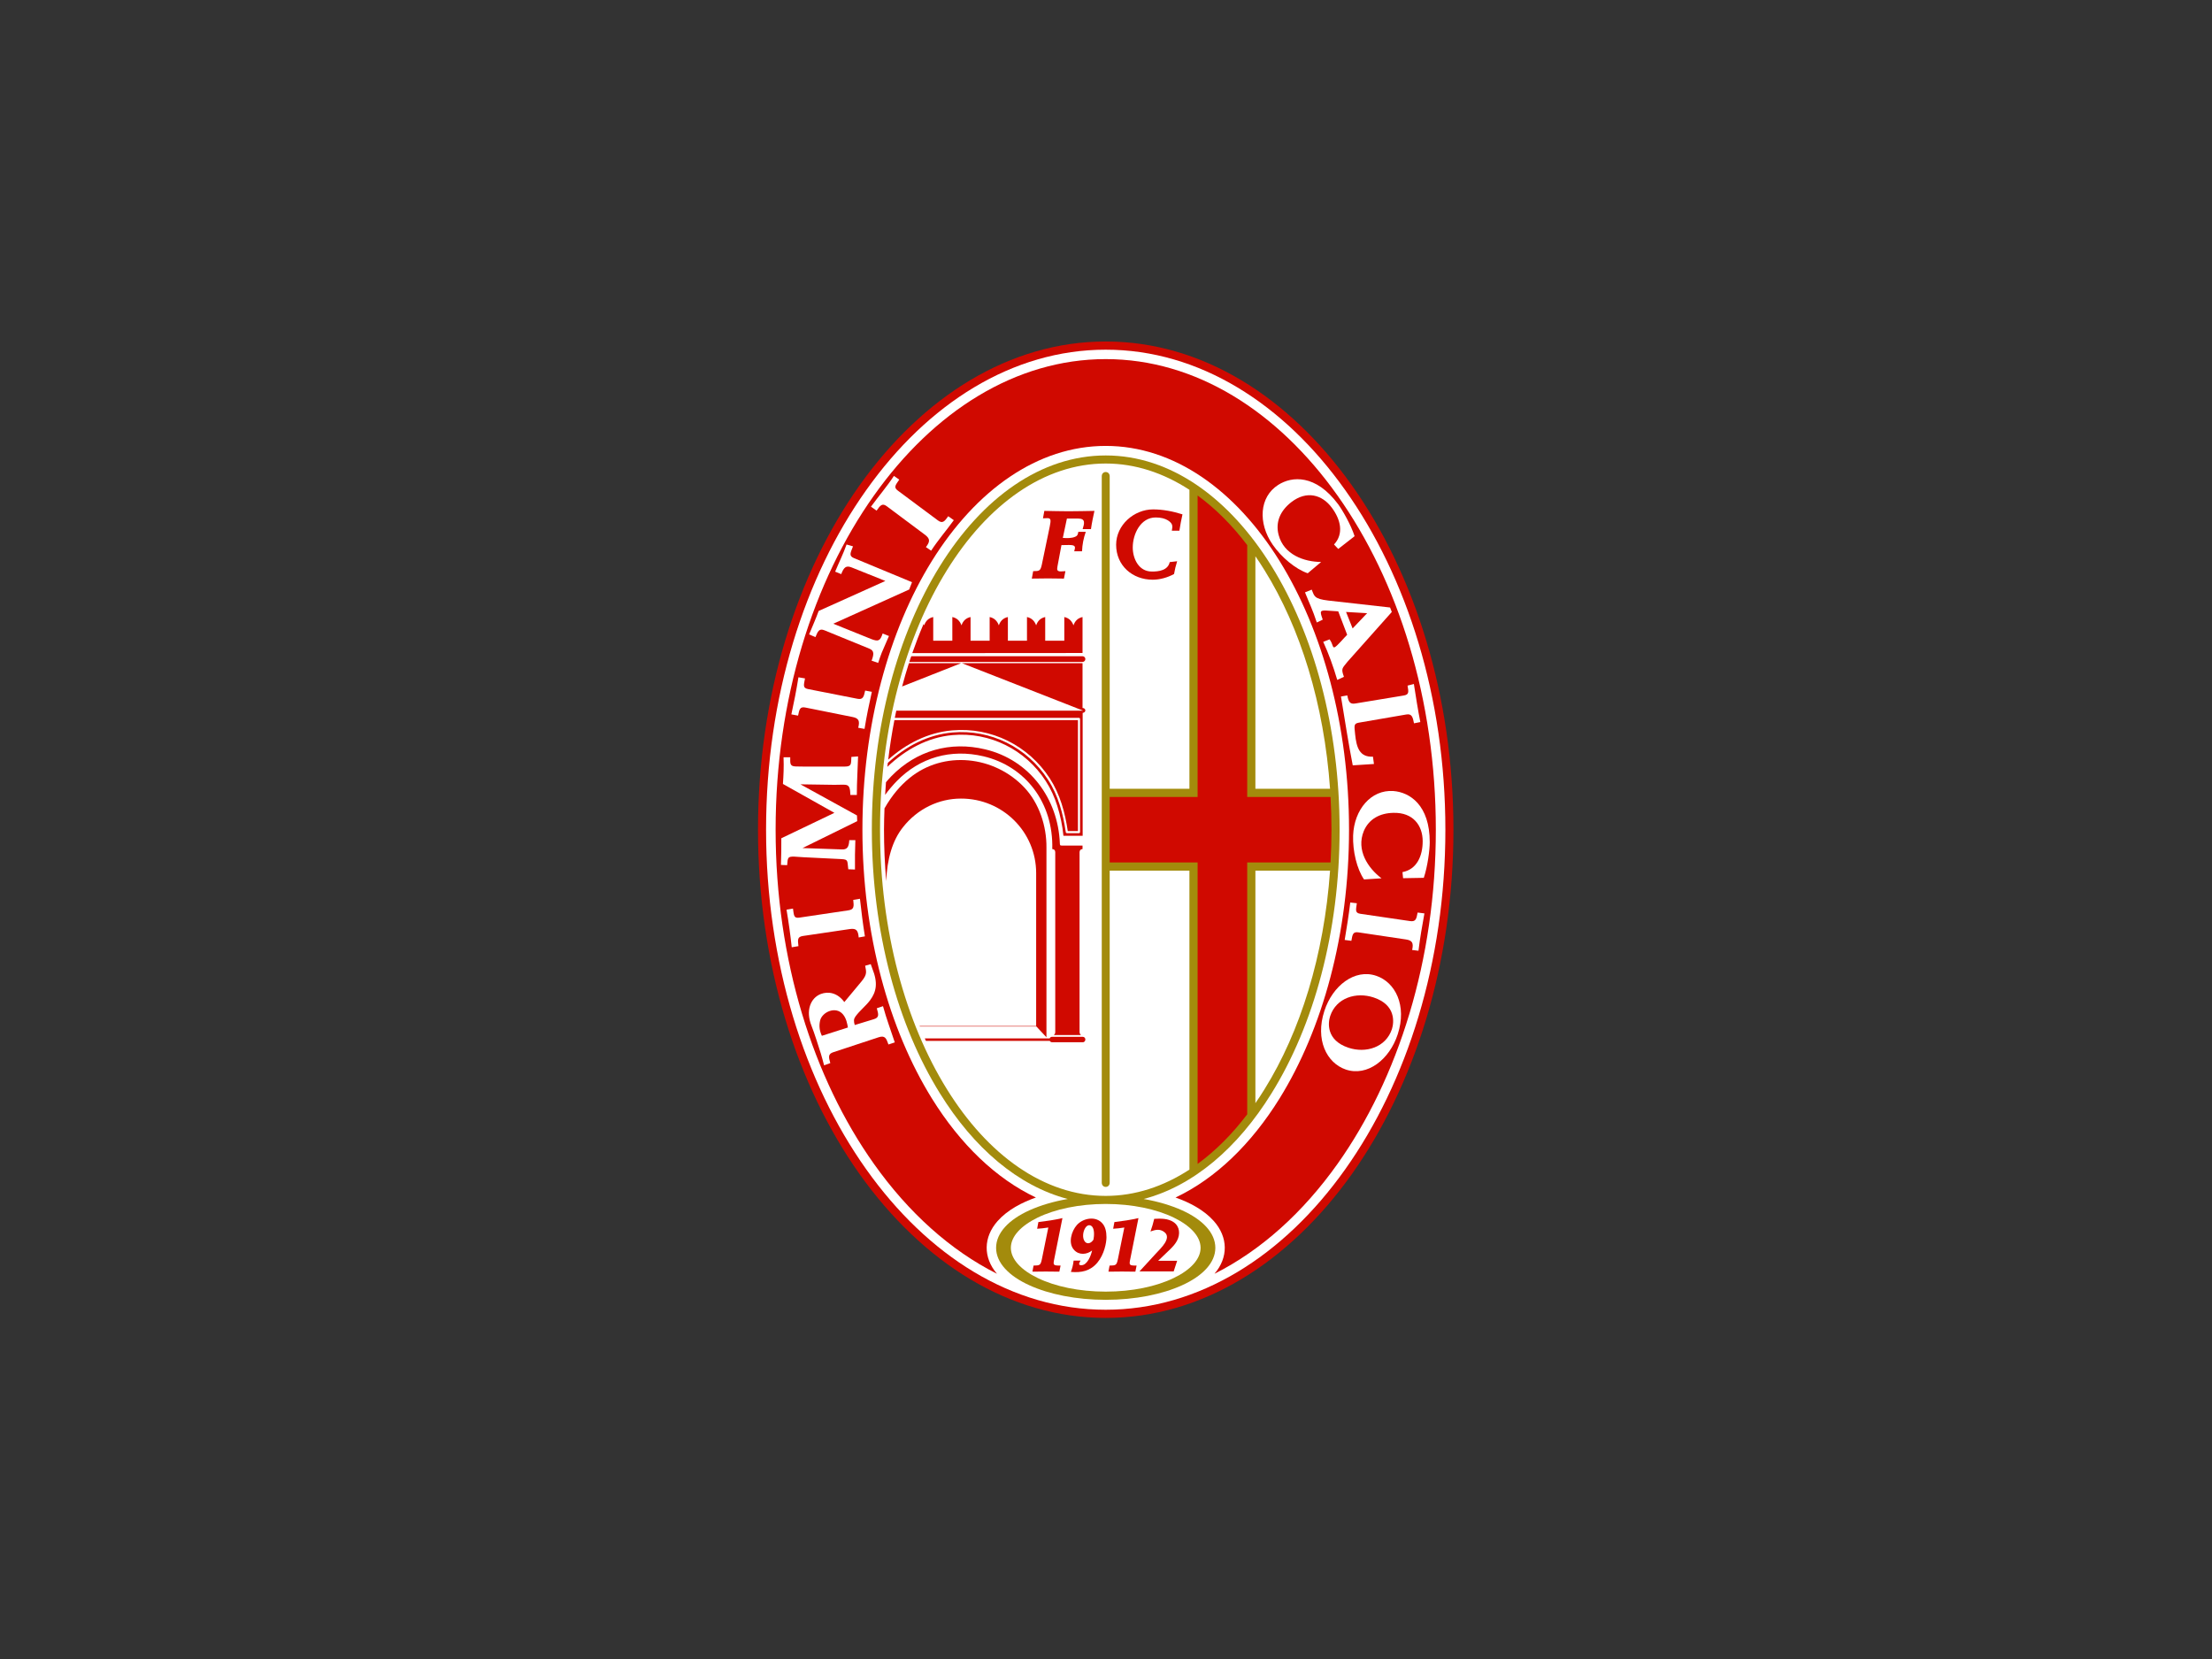 <?xml version="1.0" encoding="UTF-8" standalone="no"?>
<!-- Created with Inkscape (http://www.inkscape.org/) -->

<svg
   version="1.1"
   id="svg2"
   width="1066.667"
   height="800"
   viewBox="0 0 1066.667 800"
   sodipodi:docname="Rimini Calcio FC.ai"
   xmlns:inkscape="http://www.inkscape.org/namespaces/inkscape"
   xmlns:sodipodi="http://sodipodi.sourceforge.net/DTD/sodipodi-0.dtd"
   xmlns="http://www.w3.org/2000/svg"
   xmlns:svg="http://www.w3.org/2000/svg">
  <rect x="0" y="0" width="1066.667" height="800" fill="#333333" stroke="none"/>
  <defs
     id="defs6">
    <clipPath
       clipPathUnits="userSpaceOnUse"
       id="clipPath16">
      <path
         d="M 0,600 H 800 V 0 H 0 Z"
         id="path14" />
    </clipPath>
  </defs>
  <sodipodi:namedview
     id="namedview4"
     pagecolor="#ffffff"
     bordercolor="#000000"
     borderopacity="0.25"
     inkscape:showpageshadow="2"
     inkscape:pageopacity="0.0"
     inkscape:pagecheckerboard="0"
     inkscape:deskcolor="#d1d1d1" />
  <g
     id="g8"
     inkscape:groupmode="layer"
     inkscape:label="Rimini Calcio FC"
     transform="matrix(1.333,0,0,-1.333,0,800)">
    <g
       id="g10">
      <g
         id="g12"
         clip-path="url(#clipPath16)">
        <g
           id="g18"
           transform="translate(400,476.613)">
          <path
             d="m 0,0 c 34.722,0 66.213,-19.917 89.047,-52.038 22.699,-31.984 36.74,-76.037 36.74,-124.575 0,-48.539 -14.041,-92.59 -36.74,-124.576 C 66.213,-333.308 34.722,-353.226 0,-353.226 c -34.722,0 -66.213,19.918 -89.047,52.037 -22.699,31.986 -36.74,76.037 -36.74,124.576 0,48.538 14.041,92.591 36.74,124.575 C -66.213,-19.917 -34.722,0 0,0"
             style="fill:#d00900;fill-opacity:1;fill-rule:nonzero;stroke:none"
             id="path20" />
        </g>
        <g
           id="g22"
           transform="translate(400,473.652)">
          <path
             d="m 0,0 c -33.734,0 -64.374,-19.424 -86.624,-50.781 -22.385,-31.491 -36.247,-74.961 -36.247,-122.871 0,-47.91 13.862,-91.38 36.247,-122.871 22.25,-31.357 52.89,-50.781 86.624,-50.781 33.735,0 64.374,19.424 86.624,50.781 22.386,31.491 36.247,74.961 36.247,122.871 0,47.91 -13.861,91.38 -36.247,122.871 C 64.374,-19.424 33.735,0 0,0"
             style="fill:#ffffff;fill-opacity:1;fill-rule:nonzero;stroke:none"
             id="path24" />
        </g>
        <g
           id="g26"
           transform="translate(400,470.243)">
          <path
             d="m 0,0 c -32.568,0 -62.221,-18.886 -83.843,-49.346 -21.981,-30.953 -35.574,-73.705 -35.574,-120.897 0,-47.193 13.593,-89.944 35.574,-120.898 12.471,-17.584 27.634,-31.268 44.501,-39.744 -5.069,5.92 -4.934,13.232 0.225,19.064 3.633,4.082 8.792,6.729 13.861,8.524 -14.445,6.818 -27.364,19.289 -37.638,35.843 -15.521,25.032 -25.121,59.44 -25.121,97.211 0,37.772 9.6,72.18 25.121,97.211 15.971,25.66 38.221,41.63 62.894,41.63 24.673,0 46.924,-15.97 62.894,-41.63 15.521,-25.031 25.122,-59.439 25.122,-97.211 0,-37.771 -9.601,-72.179 -25.122,-97.211 -10.273,-16.554 -23.193,-29.025 -37.638,-35.843 5.069,-1.795 10.227,-4.442 13.861,-8.524 5.16,-5.832 5.294,-13.144 0.226,-19.064 16.866,8.476 32.029,22.16 44.501,39.744 21.98,30.954 35.573,73.705 35.573,120.898 0,47.192 -13.593,89.944 -35.573,120.897 C 62.221,-18.886 32.568,0 0,0"
             style="fill:#d00900;fill-opacity:1;fill-rule:nonzero;stroke:none"
             id="path28" />
        </g>
        <g
           id="g30"
           transform="translate(400,435.387)">
          <path
             d="m 0,0 c 23.417,0 44.636,-15.297 59.978,-40.015 15.208,-24.448 24.628,-58.228 24.628,-95.372 0,-37.144 -9.42,-70.924 -24.628,-95.373 -12.248,-19.783 -28.307,-33.51 -46.251,-38.22 5.249,-0.897 9.959,-2.332 13.862,-4.082 7.447,-3.364 12.067,-8.165 12.067,-13.592 0,-5.383 -4.62,-10.184 -12.067,-13.549 -7.088,-3.229 -16.867,-5.248 -27.589,-5.248 -10.722,0 -20.501,2.019 -27.589,5.248 -7.446,3.365 -12.067,8.166 -12.067,13.549 0,5.427 4.621,10.228 12.067,13.592 3.903,1.75 8.613,3.185 13.862,4.082 -17.944,4.71 -34.003,18.437 -46.251,38.22 -15.208,24.449 -24.627,58.229 -24.627,95.373 0,37.144 9.419,70.924 24.627,95.372 C -44.636,-15.297 -23.417,0 0,0"
             style="fill:#a38b0c;fill-opacity:1;fill-rule:nonzero;stroke:none"
             id="path32" />
        </g>
        <g
           id="g34"
           transform="translate(401.435,314.803)">
          <path
             d="m 0,0 h 28.845 v 108.157 c -9.376,6.101 -19.604,9.51 -30.281,9.51 -22.339,0 -42.706,-14.803 -57.465,-38.624 -14.938,-24.045 -24.179,-57.241 -24.179,-93.847 0,-36.605 9.241,-69.802 24.179,-93.847 14.759,-23.82 35.126,-38.623 57.465,-38.623 10.677,0 20.905,3.408 30.281,9.51 V -29.607 H 0 v -112.868 c 0,-2.063 -2.871,-2.063 -2.871,0 v 255.522 c 0,2.063 2.871,2.063 2.871,0 z"
             style="fill:#ffffff;fill-opacity:1;fill-rule:nonzero;stroke:none"
             id="path36" />
        </g>
        <g
           id="g38"
           transform="translate(377.301,412.643)">
          <path
             d="M 0,0 0.494,2.692 C 3.41,2.647 6.325,2.557 9.241,2.557 c 3.096,0 6.236,0.09 9.376,0.135 -0.493,-2.243 -0.942,-4.352 -1.256,-6.595 h -3.006 c 0.628,2.064 1.122,3.814 -1.57,3.814 H 8.658 l -1.48,-6.998 c 1.435,-0.09 3.184,-0.18 4.531,0.448 0.853,0.359 0.941,0.987 1.076,1.749 h 2.692 c -0.808,-2.333 -1.256,-4.575 -1.346,-7.043 h -2.826 c 0.448,1.616 0.628,2.288 -1.884,2.288 -0.942,0 -1.839,0 -2.736,-0.044 l -1.436,-7.672 c -0.045,-0.269 -0.09,-0.493 -0.09,-0.673 -0.224,-1.659 1.705,-1.076 2.961,-1.076 -0.18,-0.897 -0.359,-1.795 -0.538,-2.692 -3.858,0.09 -7.717,0.09 -11.619,0 l 0.493,2.692 c 2.243,0 2.648,0.089 3.141,2.422 l 2.826,13.593 c 0.09,0.583 0.179,1.076 0.268,1.525 C 3.006,0.539 1.795,0 0,0"
             style="fill:#d00900;fill-opacity:1;fill-rule:nonzero;stroke:none"
             id="path40" />
        </g>
        <g
           id="g42"
           transform="translate(423.148,396.807)">
          <path
             d="M 0,0 C 0.896,0.135 1.793,0.224 2.69,0.314 2.197,-1.256 1.839,-2.736 1.569,-4.307 -0.719,-5.562 -3.5,-6.37 -6.146,-6.37 c -7.357,0 -13.234,5.114 -13.234,12.651 0,7.132 6.46,12.784 13.368,12.784 3.589,0 7.223,-0.717 10.632,-1.794 C 4.171,15.297 3.813,13.368 3.498,11.35 H 0.762 c 0.269,1.525 0.539,2.512 -1.435,3.768 -1.032,0.628 -2.469,1.031 -4.397,1.031 -5.517,0 -8.299,-6.056 -8.299,-10.856 0,-4.082 2.198,-8.702 6.864,-8.702 C -3.903,-3.454 -0.628,-2.96 0,0"
             style="fill:#d00900;fill-opacity:1;fill-rule:nonzero;stroke:none"
             id="path44" />
        </g>
        <g
           id="g46"
           transform="translate(400,132.897)">
          <path
             d="m 0,0 c 9.601,0 18.348,1.885 24.628,4.936 5.967,2.871 9.69,6.773 9.69,10.9 0,4.172 -3.723,8.029 -9.69,10.945 -6.28,3.051 -15.027,4.936 -24.628,4.936 -9.6,0 -18.348,-1.885 -24.628,-4.936 -5.966,-2.916 -9.689,-6.773 -9.689,-10.945 0,-4.127 3.723,-8.029 9.689,-10.9 C -18.348,1.885 -9.6,0 0,0"
             style="fill:#ffffff;fill-opacity:1;fill-rule:nonzero;stroke:none"
             id="path48" />
        </g>
        <g
           id="g50"
           transform="translate(392.554,155.865)">
          <path
             d="M 0,0 C -0.808,-1.301 -1.122,-3.68 -0.045,-4.936 0.763,-5.832 2.063,-5.607 3.006,-4.172 3.274,-2.871 3.499,-0.09 2.243,0.807 1.614,1.256 0.718,1.166 0,0 m -4.173,-11.754 h 2.513 c -0.36,-0.672 -1.077,-1.66 0.269,-1.66 2.198,0 3.544,3.59 3.903,5.34 -1.884,-1.526 -4.71,-1.75 -6.46,0.135 -2.332,2.421 -1.031,6.863 0.987,9.105 2.288,2.512 6.908,3.365 9.286,0.449 0.942,-1.121 1.391,-2.781 1.391,-4.89 0,-1.928 -0.763,-6.19 -3.32,-9.241 -2.602,-3.05 -5.787,-3.634 -9.555,-3.32 0.493,1.301 0.852,2.691 0.986,4.082"
             style="fill:#d00900;fill-opacity:1;fill-rule:nonzero;stroke:none"
             id="path52" />
        </g>
        <g
           id="g54"
           transform="translate(402.692,155.641)">
          <path
             d="M 0,0 0.448,2.422 C 3.409,2.781 6.28,3.186 9.15,3.857 L 6.19,-10.945 c -0.449,-2.2 -0.449,-2.377 2.288,-2.377 l -0.449,-2.199 c -3.275,0.089 -6.505,0.044 -9.734,0 0.134,0.761 0.268,1.48 0.404,2.199 2.332,0.045 2.557,0.09 3.05,2.509 L 4.037,0.449 C 2.69,0.225 1.346,0.09 0,0"
             style="fill:#d00900;fill-opacity:1;fill-rule:nonzero;stroke:none"
             id="path56" />
        </g>
        <g
           id="g58"
           transform="translate(424.583,140.209)">
          <path
             d="m 0,0 h -12.381 l 6.146,6.684 c 1.48,1.615 5.652,5.384 2.871,7.537 -1.66,1.3 -3.32,0.853 -5.025,0.224 0.538,1.526 0.988,3.006 1.347,4.576 C -4.665,19.154 -2.019,19.199 0,17.809 2.243,16.238 2.423,13.414 1.212,11.125 0.718,10.184 -0.045,9.195 -1.256,8.029 L -5.607,3.857 h 6.863 z"
             style="fill:#d00900;fill-opacity:1;fill-rule:nonzero;stroke:none"
             id="path60" />
        </g>
        <g
           id="g62"
           transform="translate(375.192,155.641)">
          <path
             d="M 0,0 0.449,2.422 C 3.409,2.781 6.28,3.186 9.151,3.857 L 6.19,-10.945 c -0.448,-2.2 -0.448,-2.377 2.289,-2.377 L 8.03,-15.521 c -3.274,0.089 -6.505,0.044 -9.734,0 0.135,0.761 0.268,1.48 0.403,2.199 2.333,0.045 2.557,0.09 3.051,2.509 L 4.038,0.449 C 2.691,0.225 1.346,0.09 0,0"
             style="fill:#d00900;fill-opacity:1;fill-rule:nonzero;stroke:none"
             id="path64" />
        </g>
        <g
           id="g66"
           transform="translate(481.152,314.803)">
          <path
             d="m 0,0 c -2.153,30.684 -10.768,58.273 -23.687,79.043 -1.077,1.749 -2.154,3.41 -3.319,5.069 V 0 Z"
             style="fill:#ffffff;fill-opacity:1;fill-rule:nonzero;stroke:none"
             id="path68" />
        </g>
        <g
           id="g70"
           transform="translate(454.147,201.084)">
          <path
             d="m 0,0 c 1.165,1.66 2.242,3.32 3.319,5.068 12.919,20.771 21.534,48.36 23.687,79.044 H 0 Z"
             style="fill:#ffffff;fill-opacity:1;fill-rule:nonzero;stroke:none"
             id="path72" />
        </g>
        <g
           id="g74"
           transform="translate(481.331,288.156)">
          <path
             d="m 0,0 c 0.449,7.896 0.449,15.791 0,23.687 h -30.146 v 91.11 c -5.428,7.177 -11.484,13.233 -17.944,17.944 V 23.687 H -79.896 V 0 h 31.806 v -109.055 c 6.46,4.711 12.516,10.768 17.944,17.946 l 0,91.109 z"
             style="fill:#d00900;fill-opacity:1;fill-rule:nonzero;stroke:none"
             id="path76" />
        </g>
        <g
           id="g78"
           transform="translate(330.019,363.88)">
          <path
             d="m 0,0 c 1.256,3.589 2.603,7.088 4.083,10.542 0.089,-0.134 0.134,-0.314 0.224,-0.493 0.539,1.57 1.57,2.646 3.274,3.006 V 4.486 h 6.909 v 8.569 c 1.704,-0.36 2.737,-1.436 3.32,-3.006 0.538,1.57 1.57,2.646 3.274,3.006 V 4.486 h 6.909 v 8.569 c 1.704,-0.36 2.736,-1.436 3.319,-3.006 0.539,1.57 1.571,2.646 3.275,3.006 V 4.486 h 6.908 v 8.569 c 1.705,-0.36 2.737,-1.436 3.32,-3.006 0.539,1.57 1.571,2.646 3.275,3.006 V 4.486 h 6.908 v 8.569 c 1.705,-0.36 2.736,-1.436 3.32,-3.006 0.538,1.57 1.57,2.646 3.275,3.006 V 0.045 Z"
             style="fill:#d00900;fill-opacity:1;fill-rule:nonzero;stroke:none"
             id="path80" />
        </g>
        <g
           id="g82"
           transform="translate(328.942,360.695)">
          <path
             d="M 0,0 C 0.225,0.673 0.448,1.391 0.718,2.063 H 62.579 C 64.06,2.063 64.06,0 62.579,0 Z"
             style="fill:#d00900;fill-opacity:1;fill-rule:nonzero;stroke:none"
             id="path84" />
        </g>
        <g
           id="g86"
           transform="translate(326.34,351.812)">
          <path
             d="M 0,0 C 0.763,2.826 1.57,5.653 2.468,8.434 H 21.354 Z"
             style="fill:#d00900;fill-opacity:1;fill-rule:nonzero;stroke:none"
             id="path88" />
        </g>
        <g
           id="g90"
           transform="translate(321.316,325.345)">
          <path
             d="m 0,0 c 0.583,4.8 1.301,9.555 2.242,14.311 h 66.393 v -40.15 H 64.957 C 63.97,-19.11 62.176,-12.561 58.452,-6.773 50.736,5.114 37.278,11.843 23.147,10.587 14.354,9.825 6.504,5.787 0,0"
             style="fill:#d00900;fill-opacity:1;fill-rule:nonzero;stroke:none"
             id="path92" />
        </g>
        <g
           id="g94"
           transform="translate(321.002,322.744)">
          <path
             d="m 0,0 c 0.045,0.494 0.135,0.942 0.18,1.436 6.549,6.011 14.399,10.183 23.372,10.99 13.861,1.212 27.006,-5.383 34.542,-17.047 3.767,-5.787 5.472,-12.336 6.46,-19.065 0,-0.135 0.223,-0.314 0.358,-0.314 h 4.442 c 0.178,0 0.358,0.179 0.358,0.404 v 40.912 c 0,0.179 -0.18,0.404 -0.358,0.404 H 2.691 c 0.18,0.852 0.36,1.704 0.538,2.602 H 70.834 L 26.961,37.503 H 70.609 V 21.309 c 1.346,-0.09 1.346,-1.661 0.045,-1.795 v -44.457 h -6.953 c -0.359,3.634 -1.122,7.358 -2.243,10.857 -0.987,3.14 -2.333,6.146 -4.172,8.972 C 49.974,6.19 37.1,12.695 23.596,11.484 14.534,10.676 6.505,6.19 0,0"
             style="fill:#d00900;fill-opacity:1;fill-rule:nonzero;stroke:none"
             id="path96" />
        </g>
        <g
           id="g98"
           transform="translate(320.194,312.606)">
          <path
             d="m 0,0 c 0.09,1.525 0.18,3.05 0.314,4.575 0.628,0.763 1.301,1.481 1.974,2.199 9.062,9.241 21.219,12.74 33.914,9.689 16.06,-3.813 26.377,-17.854 27.006,-33.958 0.044,-0.673 0,-0.853 0.853,-0.853 h 7.356 v -1.256 c -0.718,-0.044 -1.077,-0.494 -1.077,-1.166 v -64.733 c 0,-0.583 0.045,-0.987 0.539,-1.392 H 61.01 c 0.538,0.405 0.538,0.809 0.538,1.392 v 64.733 c 0,0.672 -0.315,1.122 -1.077,1.166 C 60.92,-2.691 50.603,10.407 35.574,13.951 23.775,16.732 12.561,13.547 4.172,4.935 2.691,3.409 1.301,1.75 0,0"
             style="fill:#d00900;fill-opacity:1;fill-rule:nonzero;stroke:none"
             id="path100" />
        </g>
        <g
           id="g102"
           transform="translate(332.755,228.808)">
          <path
             d="m 0,0 c -0.044,0.045 -0.044,0.134 -0.09,0.179 h 42.169 v 55.312 c 0,14.894 -12.112,27.006 -27.23,26.961 -7.895,0 -15.656,-3.634 -20.95,-10.363 -3.858,-4.844 -5.742,-11.529 -6.055,-19.514 -0.539,6.237 -0.808,12.471 -0.808,18.617 0,2.557 0.09,5.114 0.179,7.716 2.737,4.8 5.787,8.299 8.972,10.901 12.426,10.228 30.864,8.12 41.675,-3.41 5.293,-5.652 8.03,-13.861 7.941,-21.711 V -3.903 L 42.169,0 Z"
             style="fill:#d00900;fill-opacity:1;fill-rule:nonzero;stroke:none"
             id="path104" />
        </g>
        <g
           id="g106"
           transform="translate(334.953,223.603)">
          <path
             d="m 0,0 c -0.135,0.314 -0.269,0.629 -0.403,0.897 h 45.174 c 0.134,0.359 0.448,0.583 0.897,0.583 h 11.035 c 1.301,0 1.301,-1.974 0,-1.974 H 45.668 c -0.404,0 -0.719,0.224 -0.853,0.494 z"
             style="fill:#d00900;fill-opacity:1;fill-rule:nonzero;stroke:none"
             id="path108" />
        </g>
        <g
           id="g110"
           transform="translate(297.316,225.443)">
          <path
             d="M 0,0 C -0.897,1.928 -1.077,3.633 -0.629,5.562 0.134,8.613 5.023,10.855 7.626,7.76 8.882,6.279 9.195,4.261 9.42,3.005 Z m 26.377,-2.379 c -1.525,4.666 -2.961,8.345 -4.262,13.1 L 19.872,9.959 C 20.546,7.671 20.77,6.594 18.796,6.011 L 11.888,3.902 c -0.405,1.436 -0.405,2.153 0.268,3.096 1.526,2.107 3.724,3.768 5.294,5.876 2.243,3.051 2.916,6.19 0.808,11.438 -0.225,0.54 -0.404,1.079 -0.583,1.616 l -2.02,-0.583 c 0.36,-2.064 0.898,-3.005 -1.301,-5.653 L 8.119,12.201 c -2.468,3.41 -5.832,3.947 -8.523,2.916 -3.589,-1.39 -5.608,-5.877 -3.32,-11.574 0.898,-2.197 2.602,-7.582 3.32,-9.869 C 0,-7.627 0.358,-9.018 0.807,-10.678 l 2.243,0.809 c -0.673,2.287 -0.808,3.318 1.122,3.947 L 20.5,-0.539 c 2.333,0.762 2.782,-0.315 3.59,-2.602 z"
             style="fill:#ffffff;fill-opacity:1;fill-rule:nonzero;stroke:none"
             id="path112" />
        </g>
        <g
           id="g114"
           transform="translate(312.882,261.42)">
          <path
             d="M 0,0 C -0.763,4.711 -1.256,8.883 -1.794,13.594 L -4.217,13.189 C -3.947,10.812 -3.902,9.734 -5.921,9.42 L -23.73,6.773 c -2.064,-0.313 -1.929,0.899 -2.289,3.276 l -2.332,-0.403 c 0.763,-4.532 1.391,-9.017 1.884,-13.593 l 2.423,0.404 c -0.269,2.377 -0.404,3.363 1.614,3.678 l 17.002,2.511 c 2.333,0.315 2.961,-0.492 3.186,-3.05 z"
             style="fill:#ffffff;fill-opacity:1;fill-rule:nonzero;stroke:none"
             id="path116" />
        </g>
        <g
           id="g118"
           transform="translate(309.294,285.6)">
          <path
             d="M 0,0 C -0.045,3.096 0,7.537 0.134,10.631 H -2.063 C -2.198,7.94 -2.961,7.178 -4.801,7.268 l -14.175,0.493 19.783,9.734 -0.089,2.064 -20.456,11.26 12.111,-0.18 c 4.935,-0.045 5.787,0.898 5.967,-3.679 h 2.332 c 0,4.936 0.314,9.107 0.449,13.952 l -2.423,-0.179 c -0.134,-2.602 0.135,-3.499 -2.467,-3.499 h -12.112 c -1.839,0 -4.082,0 -5.562,0.044 -2.244,0.046 -1.974,1.257 -1.974,3.32 h -2.423 c 0.135,-3.588 0,-6.28 -0.223,-9.645 l 18.616,-10.452 -19.2,-9.196 c 0.044,-2.826 -0.045,-6.819 -0.135,-9.645 l 2.243,-0.09 c 0.225,2.737 0.18,3.14 2.558,3.096 1.076,-0.045 2.287,-0.135 3.409,-0.225 L -4.89,3.768 C -2.333,3.634 -2.826,3.141 -2.423,0.09 Z"
             style="fill:#ffffff;fill-opacity:1;fill-rule:nonzero;stroke:none"
             id="path120" />
        </g>
        <g
           id="g122"
           transform="translate(317.683,360.336)">
          <path
             d="M 0,0 C 0.313,1.077 0.986,2.916 1.301,3.724 1.659,4.531 3.454,8.748 3.902,9.735 L 1.614,10.632 C 0.718,7.94 0.09,7.626 -2.558,8.658 l -13.681,5.518 27.454,12.381 1.031,2.647 -21.084,8.748 c -1.884,0.807 -1.121,1.973 -0.268,4.216 l -2.333,0.673 c -1.211,-3.454 -2.782,-6.549 -4.127,-9.824 l 2.198,-0.897 c 0.941,2.467 1.749,3.23 3.767,2.422 L 2.602,29.652 -21.533,18.796 c -0.763,-2.197 -2.557,-6.325 -3.454,-8.478 l 2.288,-0.987 c 0.896,2.198 1.39,3.23 3.274,2.467 L -3.186,5.159 C -1.301,4.396 -1.57,3.006 -2.378,0.808 Z"
             style="fill:#ffffff;fill-opacity:1;fill-rule:nonzero;stroke:none"
             id="path124" />
        </g>
        <g
           id="g126"
           transform="translate(312.748,336.471)">
          <path
             d="M 0,0 C 0.762,4.71 1.614,8.792 2.646,13.413 L 0.224,13.862 C -0.27,11.529 -0.583,10.497 -2.603,10.901 L -20.411,14.4 c -2.065,0.404 -1.526,1.525 -1.122,3.858 l -2.377,0.404 C -24.629,14.176 -25.48,9.734 -26.468,5.249 L -24.045,4.8 c 0.493,2.333 0.673,3.32 2.691,2.916 L -4.352,4.307 C -2.02,3.858 -1.66,2.826 -2.288,0.404 Z"
             style="fill:#ffffff;fill-opacity:1;fill-rule:nonzero;stroke:none"
             id="path128" />
        </g>
        <g
           id="g130"
           transform="translate(336.838,400.935)">
          <path
             d="M 0,0 C 2.557,3.902 5.473,7.267 8.209,11.035 L 6.19,12.471 C 4.845,10.542 4.127,9.734 2.467,10.945 l -14.534,10.812 c -1.616,1.211 -0.763,2.018 0.538,3.948 l -1.929,1.345 c -2.468,-3.768 -5.652,-7.491 -8.3,-11.125 l 2.02,-1.436 c 1.345,1.929 2.063,2.827 3.722,1.571 L -2.198,5.742 c 1.884,-1.436 1.839,-2.468 0.313,-4.441 z"
             style="fill:#ffffff;fill-opacity:1;fill-rule:nonzero;stroke:none"
             id="path132" />
        </g>
        <g
           id="g134"
           transform="translate(472.09,385.861)">
          <path
             d="m 0,0 c 1.659,-4.172 2.781,-6.325 4.262,-10.901 l 2.153,1.032 c -1.122,3.23 -1.166,3.499 2.198,3.23 l 3.409,-0.224 3.23,-8.479 c -0.986,-0.942 -3.723,-4.262 -4.575,-4.531 -0.763,-0.269 -0.538,1.211 -1.794,2.871 l -2.289,-0.897 c 1.929,-4.217 3.59,-8.747 5.07,-13.772 l 2.423,1.122 c -1.122,3.095 -0.629,3.005 1.301,5.472 l 16.014,17.989 -0.628,1.615 -22.385,2.512 c -5.248,0.628 -4.98,1.66 -5.966,3.948 z m 14.849,-7.088 7.626,-0.448 -5.248,-5.518 z"
             style="fill:#ffffff;fill-opacity:1;fill-rule:nonzero;stroke:none"
             id="path136" />
        </g>
        <g
           id="g138"
           transform="translate(485.1,348.179)">
          <path
             d="m 0,0 c 1.346,-8.165 2.736,-17.137 4.262,-24.897 l 7.671,0.493 -0.359,2.647 c -4.845,-0.224 -5.967,3.275 -6.46,8.164 -0.269,3.006 -0.584,3.769 1.301,4.127 l 17.182,2.961 c 2.017,0.359 2.377,-0.852 2.826,-3.185 l 2.287,0.449 C 27.992,-5.742 26.915,0.942 26.377,4.531 L 24.09,3.948 C 24.494,1.615 24.673,0.673 22.653,0.359 L 5.248,-2.512 C 3.229,-2.871 2.736,-1.929 2.288,0.404 Z"
             style="fill:#ffffff;fill-opacity:1;fill-rule:nonzero;stroke:none"
             id="path140" />
        </g>
        <g
           id="g142"
           transform="translate(515.065,282.594)">
          <path
             d="m 0,0 c 1.392,4.127 2.153,10.139 2.153,12.875 0,13.503 -7.267,18.079 -13.188,18.527 -8.029,0.539 -14.176,-6.684 -14.535,-16.105 -0.179,-5.652 1.346,-12.067 3.948,-15.88 l 6.325,0.403 c -4.89,3.68 -9.241,10.184 -6.415,17.093 1.839,4.351 5.786,6.504 10.722,6.594 7.088,0.18 10.587,-4.531 10.587,-10.273 0,-5.249 -2.064,-10.183 -7.313,-11.17 l 0.225,-2.199 z"
             style="fill:#ffffff;fill-opacity:1;fill-rule:nonzero;stroke:none"
             id="path144" />
        </g>
        <g
           id="g146"
           transform="translate(496.942,239.305)">
          <path
             d="m 0,0 c 8.075,-2.691 7.357,-9.018 6.595,-11.439 -2.199,-6.639 -9.466,-8.838 -15.746,-6.729 -8.076,2.691 -7.403,9.017 -6.594,11.438 C -13.548,-0.09 -6.325,2.107 0,0 m 0.896,7.85 c -7.759,2.646 -15.79,-3.588 -18.75,-12.74 -3.366,-10.363 0.808,-18.796 7.76,-21.174 7.806,-2.647 15.836,3.634 18.797,12.785 C 12.067,-2.916 7.851,5.518 0.896,7.85"
             style="fill:#ffffff;fill-opacity:1;fill-rule:nonzero;stroke:none"
             id="path148" />
        </g>
        <g
           id="g150"
           transform="translate(513.137,256.217)">
          <path
             d="m 0,0 c 0.583,4.71 1.301,8.838 2.153,13.503 l -2.466,0.313 c -0.405,-2.332 -0.673,-3.364 -2.693,-3.095 l -18.033,2.646 c -2.019,0.315 -1.57,1.437 -1.256,3.815 l -2.378,0.269 C -25.212,12.92 -25.929,8.434 -26.691,3.902 l 2.421,-0.313 c 0.405,2.377 0.584,3.364 2.603,3.05 L -4.53,4.082 C -2.153,3.723 -1.75,2.736 -2.287,0.27 Z"
             style="fill:#ffffff;fill-opacity:1;fill-rule:nonzero;stroke:none"
             id="path152" />
        </g>
        <g
           id="g154"
           transform="translate(490.034,406.183)">
          <path
             d="m 0,0 c -1.346,4.127 -4.352,9.376 -5.967,11.574 -8.119,10.856 -16.732,10.183 -21.712,6.953 -6.774,-4.351 -7.357,-13.772 -1.973,-21.577 3.229,-4.665 8.343,-8.883 12.694,-10.363 l 4.846,4.082 c -6.147,0.045 -13.503,2.602 -15.388,9.825 -1.211,4.665 0.673,8.747 4.576,11.798 5.608,4.351 11.215,2.691 14.67,-1.974 3.14,-4.172 4.485,-9.376 0.807,-13.323 l 1.525,-1.615 z"
             style="fill:#ffffff;fill-opacity:1;fill-rule:nonzero;stroke:none"
             id="path156" />
        </g>
      </g>
    </g>
  </g>
</svg>
